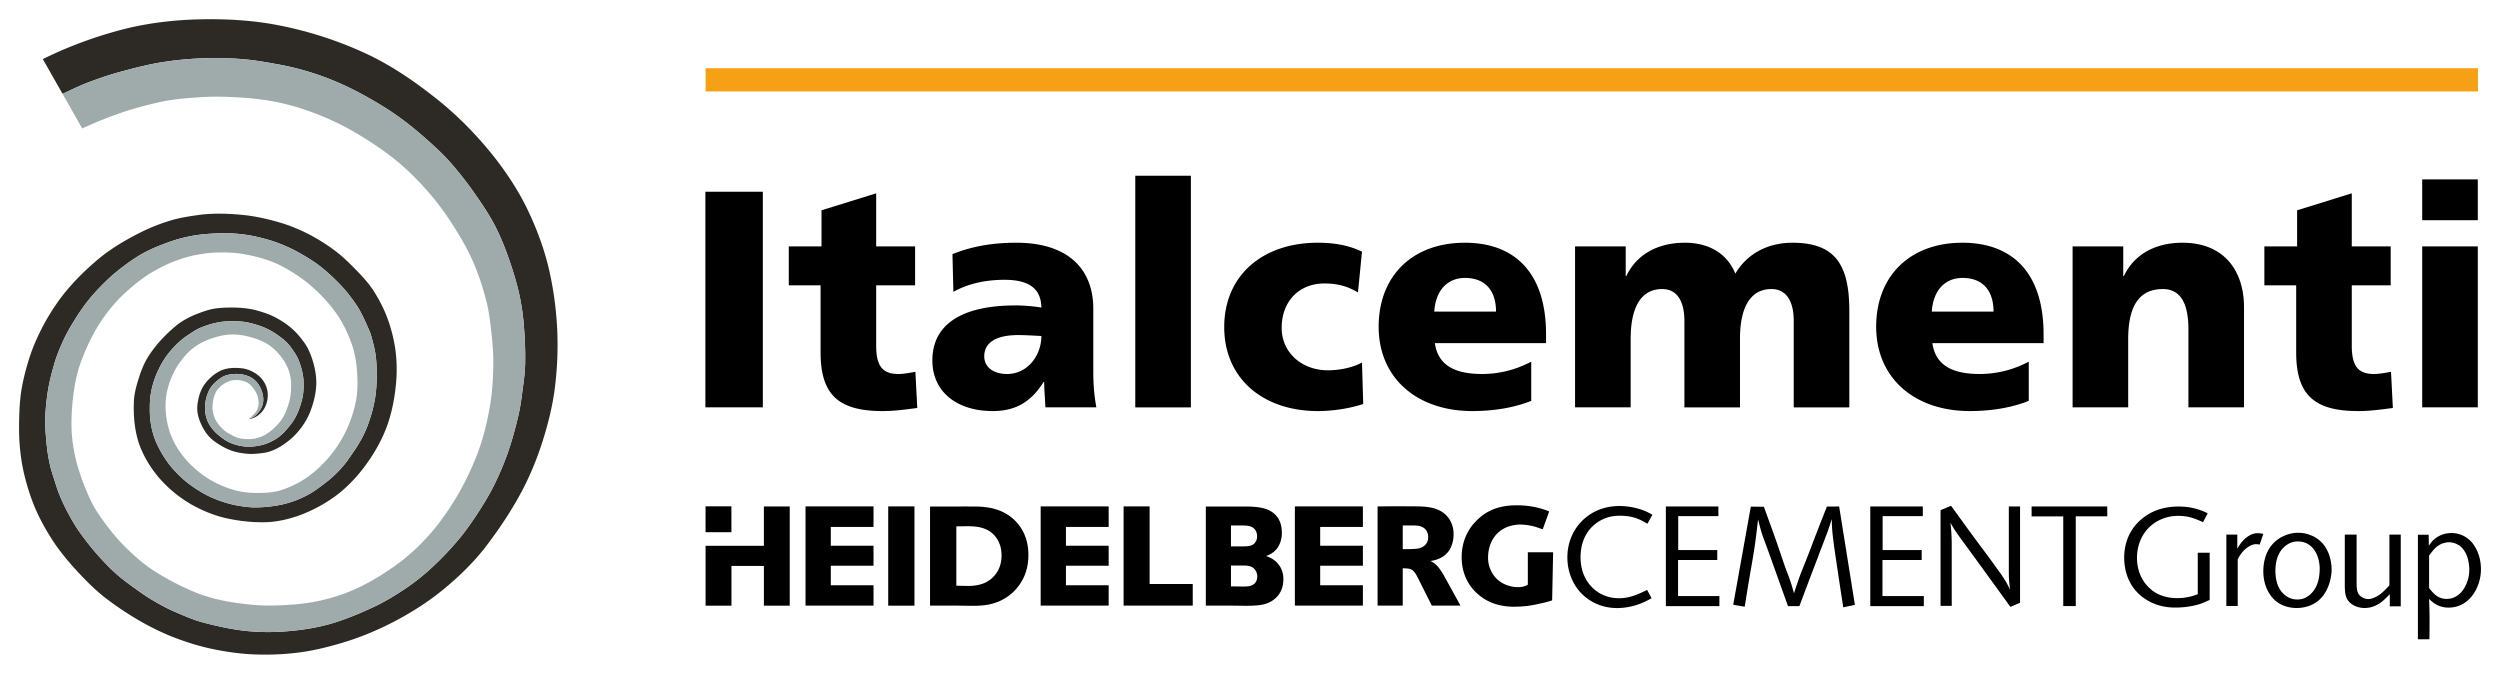 <?xml version="1.0" encoding="UTF-8" standalone="no"?>
<!DOCTYPE svg PUBLIC "-//W3C//DTD SVG 1.1//EN" "http://www.w3.org/Graphics/SVG/1.1/DTD/svg11.dtd">
<!-- Created with Inkscape (http://www.inkscape.org/) by Marsupilami -->
<svg
   xmlns:svg="http://www.w3.org/2000/svg"
   xmlns="http://www.w3.org/2000/svg"
   id="svg4017"
   version="1.1"
   width="1024"
   height="276"
   viewBox="-2.323 -2.323 304.646 82.075">
  <defs
     id="defs4014" />
  <path
     id="path3971"
     d="M 299.639,5.968 H 83.66 v 2.837 h 215.978 z"
     style="fill:#f6a016" />
  <path
     id="path3973"
     d="m 182.521,59.234 c -1.969,0 -3.066,0.513 -3.803,0.959 -0.886,0.577 -1.472,1.27 -1.695,1.568 -1.148,1.524 -1.23,3.107 -1.23,3.785 0,2.58 1.351,4.017 2.154,4.66 1.268,1.027 2.711,1.389 4.338,1.389 a 16.021,16.021 0 0 0 1.572,-0.107 c 0.695,-0.093 1.235,-0.22 1.521,-0.289 0.483,-0.099 0.961,-0.214 1.441,-0.381 l 0.119,-5.865 h -3.082 v 3.955 c -0.202,0.141 -0.647,0.305 -1.189,0.299 -0.132,0.002 -0.262,-0.003 -0.387,-0.016 -0.883,-0.101 -2.321,-0.542 -2.996,-2.172 -0.273,-0.645 -0.273,-1.208 -0.273,-1.455 0,-0.646 0.172,-2.726 2.209,-3.637 0.74,-0.312 1.454,-0.348 1.729,-0.348 0.635,0 1.368,0.134 1.953,0.314 0.255,0.084 0.513,0.181 0.771,0.264 l 0.787,-2.18 c -0.719,-0.282 -2.023,-0.744 -3.939,-0.744 z m 52.906,0.061 -1.279,0.533 0.002,0.002 v 11.66 h 1.363 v -7.525 c 0,-0.381 -0.016,-0.763 -0.033,-1.143 -0.018,-0.481 -0.071,-0.969 -0.121,-1.471 0.468,0.847 0.536,0.952 1.42,2.164 0.813,1.105 1.627,2.23 2.438,3.34 1.148,1.59 2.299,3.167 3.445,4.758 l 1.176,-0.504 v -11.731 h -1.369 v 7.648 c 0,1.04 0.021,1.491 0.158,2.492 -0.19,-0.38 -0.382,-0.763 -0.604,-1.127 a 19.29,19.29 0 0 0 -1.076,-1.553 c -0.777,-1.112 -1.606,-2.183 -2.404,-3.273 -1.055,-1.42 -2.074,-2.853 -3.115,-4.271 z m -40.385,0.025 c -2.77,0 -4.309,1.439 -5,2.281 -0.9,1.115 -1.367,2.519 -1.367,3.973 0,1.78 0.69,3.528 2.025,4.695 1.555,1.368 3.305,1.488 4.045,1.488 2.078,-0.017 3.516,-0.822 4.191,-1.199 l -0.539,-1.01 c -1.105,0.53 -2.126,1.01 -3.426,1.01 -2.11,0 -3.266,-1.216 -3.721,-1.834 -0.914,-1.232 -0.969,-2.619 -0.969,-3.166 0,-0.687 0.087,-2.607 1.66,-3.941 1.231,-1.047 2.512,-1.113 3.117,-1.113 1.315,0 2.041,0.289 2.561,0.533 0.274,0.132 0.535,0.288 0.814,0.443 l 0.605,-1.098 h -0.002 c -0.259,-0.135 -0.519,-0.29 -0.795,-0.408 -1.332,-0.583 -2.699,-0.654 -3.201,-0.654 z m -111.387,0.043 v 3.152 h 3.15 v -3.152 z m 81.893,0.002 v 12.092 h 3.064 v -4.549 l 0.445,0.019 c 0.242,0.016 0.462,0.051 0.648,0.152 0.293,0.152 0.516,0.526 0.824,1.135 l 1.625,3.242 h 3.496 l -2.123,-3.852 c -0.327,-0.508 -0.704,-1.119 -1.27,-1.439 a 0.688,0.688 0 0 0 -0.324,-0.137 c 0.187,-0.034 0.358,-0.052 0.547,-0.102 0.358,-0.084 0.651,-0.239 0.771,-0.289 0.342,-0.184 0.635,-0.423 0.875,-0.711 0.461,-0.577 0.682,-1.391 0.682,-2.119 0.02,-0.95 -0.341,-1.629 -0.547,-1.93 -0.942,-1.392 -2.638,-1.514 -4.162,-1.514 -1.079,0 -2.155,-0.033 -3.219,0 z m -59.635,0.004 v 12.092 h 3.199 v -12.092 z m 28.684,0 v 12.088 h 8.426 v -2.631 h -5.256 v -9.457 z m -38.76,0.002 v 12.086 h 8.287 v -2.482 h -5.205 v -2.377 h 5.205 v -2.434 h -5.205 v -2.293 h 5.205 v -2.5 z m 28.654,0 v 12.086 h 8.287 v -2.482 h -5.207 v -2.377 h 5.207 v -2.434 h -5.207 v -2.293 h 5.207 v -2.5 z m 30.977,0 v 12.086 h 8.289 v -2.482 h -5.205 v -2.377 h 5.205 v -2.434 h -5.205 v -2.293 h 5.205 v -2.5 z m -64.705,0.002 v 4.795 H 83.658 v 7.293 h 3.152 v -4.842 h 3.953 v 4.842 h 3.15 v -12.088 z m 109.914,0.006 v 12.146 h 6.523 v -1.227 h -5.037 v -4.396 h 4.779 v -1.211 h -4.76 v -4.137 h 4.895 v -1.176 z m 24.91,0 v 12.146 h 6.525 v -1.227 h -5.039 v -4.396 h 4.779 v -1.211 h -4.76 v -4.137 h 4.896 v -1.176 z m 19.658,0 v 1.211 h 3.857 v 10.92 h 1.523 v -10.936 h 3.84 v -1.195 z m -100.629,0.002 v 12.076 h 3.064 l 1.576,0.021 c 1.62,0.013 2.501,-0.079 3.254,-0.498 0.581,-0.318 1.557,-1.078 1.557,-2.748 0,-0.708 -0.204,-1.347 -0.666,-1.887 -0.513,-0.608 -1.164,-0.828 -1.439,-0.928 0.309,-0.12 0.567,-0.238 0.84,-0.441 0.788,-0.572 0.977,-1.466 1.027,-1.77 0.051,-0.236 0.051,-0.387 0.051,-0.625 0,-1.33 -0.531,-1.988 -0.977,-2.361 -0.648,-0.556 -1.538,-0.808 -3.268,-0.84 z m 75.688,0 c -0.434,1.105 -0.882,2.214 -1.297,3.322 -0.349,0.864 -0.658,1.746 -1.006,2.611 -0.31,0.83 -0.654,1.626 -0.969,2.457 -0.258,0.711 -0.502,1.454 -0.742,2.182 -0.14,-0.486 -0.26,-0.97 -0.432,-1.436 -0.224,-0.695 -0.506,-1.352 -0.746,-2.043 l -0.83,-2.441 c -0.534,-1.555 -1.108,-3.081 -1.66,-4.621 l -1.594,-0.014 -2.143,11.955 1.4,0.24 c 0.19,-1.19 0.379,-2.387 0.586,-3.58 0.188,-1.126 0.399,-2.25 0.572,-3.393 0.189,-1.21 0.327,-2.44 0.467,-3.668 0.156,0.59 0.296,1.193 0.486,1.783 0.12,0.363 0.262,0.71 0.381,1.057 0.396,1.034 0.76,2.089 1.141,3.146 0.554,1.542 1.093,3.062 1.643,4.584 h 1.387 c 0.759,-2.024 1.52,-4.048 2.301,-6.068 0.137,-0.4 0.294,-0.798 0.451,-1.195 0.19,-0.485 0.359,-0.97 0.551,-1.455 0.228,-0.603 0.435,-1.245 0.645,-1.883 0.015,1.314 0.099,2.04 0.447,4.463 0.314,2.091 0.62,4.187 0.951,6.279 l 1.42,-0.293 -1.92,-11.99 z m 42.902,0.002 c -1.85,0 -3.511,0.511 -4.859,1.801 -1.693,1.61 -1.82,3.627 -1.82,4.439 0,0.952 0.192,3.545 2.686,5.105 1.49,0.932 2.925,0.967 3.582,0.967 1.473,0 2.668,-0.323 3.133,-0.492 0.348,-0.136 0.675,-0.288 1.016,-0.441 v -5.748 h -1.451 v 5.055 c -0.466,0.168 -1.258,0.475 -2.508,0.475 a 5.546,5.546 0 0 1 -2.01,-0.355 4.232,4.232 0 0 1 -1.4,-0.9 c -1.385,-1.306 -1.488,-3.017 -1.488,-3.646 0,-2.066 1.058,-3.899 2.975,-4.711 a 5.158,5.158 0 0 1 2.098,-0.41 c 1.178,0 1.956,0.308 2.975,0.766 l 0.57,-1.086 c -0.64,-0.29 -1.73,-0.816 -3.496,-0.816 z m -152.195,0.002 v 12.072 h 3.203 l 1.572,0.025 0.377,0.002 c 1.321,0 2.057,-0.135 2.637,-0.32 a 5.882,5.882 0 0 0 3.836,-3.654 c 0.344,-0.976 0.359,-1.816 0.359,-2.199 0.02,-2.636 -1.352,-4.077 -2.211,-4.717 -1.351,-1.007 -2.873,-1.125 -3.438,-1.178 -0.342,-0.031 -0.702,-0.031 -1.047,-0.031 -0.548,0 -1.113,-0.019 -1.678,0 z m 57.602,2.305 h 1.369 c 0.24,0.016 0.515,0.017 0.738,0.086 0.906,0.252 0.994,1.034 0.994,1.34 0.016,0.49 -0.208,0.78 -0.348,0.932 -0.39,0.406 -0.853,0.473 -1.383,0.506 -0.154,0 -0.327,0.018 -0.5,0.018 h -0.871 z m -20.932,0.002 h 1.424 c 0.511,0.016 1.113,0.016 1.488,0.484 0.257,0.303 0.273,0.723 0.273,0.855 0,0.353 -0.138,0.59 -0.221,0.705 -0.24,0.37 -0.582,0.489 -1.406,0.504 h -1.559 z m -32.064,0.092 c 1.439,0 2.704,0.269 3.529,1.496 0.238,0.352 0.58,1.022 0.58,2.062 0,1.292 -0.513,2.065 -0.873,2.469 -0.836,0.966 -1.922,1.214 -3.066,1.252 l -1.572,-0.031 v -7.23 c 0.461,0 0.942,-0.018 1.402,-0.018 z m 162.121,0.797 c -1.022,0 -1.765,0.381 -2.092,0.555 -2.026,1.142 -2.164,3.355 -2.164,4.117 0,1.852 0.795,2.96 1.334,3.48 1.004,0.948 2.265,1.018 2.736,1.018 0.564,0 2.111,-0.119 3.162,-1.436 0.988,-1.262 1.09,-2.784 1.09,-3.285 0,-0.73 -0.208,-3.116 -2.385,-4.086 a 4.166,4.166 0 0 0 -1.682,-0.363 z m 18.684,0.033 c -1.194,0 -1.942,0.59 -2.271,0.9 a 5.655,5.655 0 0 0 -0.5,0.643 l -0.019,-1.334 h -1.314 v 12.734 h 1.4 c 0.022,-0.763 0.021,-1.54 0.021,-2.283 0,-0.882 -0.023,-1.765 -0.055,-2.631 0.332,0.313 1.044,1.057 2.373,1.057 1.853,0 3.13,-1.318 3.666,-2.961 A 5.287,5.287 0 0 0 300,67.01 c 0,-1.696 -0.728,-2.854 -1.176,-3.338 a 3.276,3.276 0 0 0 -2.402,-1.059 z m -23.637,0.019 c -0.729,0 -1.421,0.484 -1.871,1.021 -0.244,0.258 -0.411,0.567 -0.602,0.865 v -1.715 h -1.334 v 8.703 h 1.385 v -5.691 c 0.14,-0.262 0.484,-0.952 1.193,-1.453 0.674,-0.485 1.092,-0.398 1.488,-0.346 l 0.436,-1.301 c -0.381,-0.07 -0.485,-0.084 -0.695,-0.084 z m 10.625,0.172 v 6.369 c 0.031,0.728 0.07,0.986 0.205,1.312 0.346,0.848 1.336,1.264 2.201,1.264 1.264,0 2.095,-0.728 2.422,-1.035 0.226,-0.208 0.432,-0.42 0.656,-0.643 v 1.471 h 1.336 v -8.738 h -1.383 v 6.191 c -0.815,0.867 -1.218,1.215 -1.768,1.455 -0.38,0.176 -0.639,0.209 -0.812,0.209 -0.366,0 -0.64,-0.154 -0.764,-0.225 -0.588,-0.364 -0.641,-0.897 -0.654,-1.627 v -6.004 z m -5.777,0.834 a 2.336,2.336 0 0 1 0.059,0 c 0.657,0 1.084,0.223 1.297,0.363 0.966,0.604 1.363,1.882 1.363,2.99 0,0.362 -0.05,0.813 -0.066,0.883 -0.228,1.593 -1.055,2.3 -1.664,2.613 a 2.226,2.226 0 0 1 -0.986,0.223 c -0.278,0 -0.899,-0.032 -1.521,-0.535 -0.567,-0.45 -1.145,-1.316 -1.162,-2.924 0,-1.834 0.713,-2.717 1.369,-3.184 a 2.336,2.336 0 0 1 1.312,-0.43 z m 18.459,0.1 c 0.486,0 0.882,0.174 1.037,0.262 0.157,0.07 0.415,0.223 0.693,0.57 0.711,0.882 0.76,2.181 0.76,2.492 0,1.297 -0.534,2.18 -0.83,2.58 -0.673,0.863 -1.473,1 -1.924,1 -0.775,0 -1.276,-0.328 -1.779,-0.881 -0.12,-0.139 -0.244,-0.28 -0.365,-0.436 v -3.961 c 0.452,-0.622 0.833,-1.142 1.561,-1.453 0.34,-0.137 0.728,-0.174 0.848,-0.174 z m -148.41,2.834 h 1.354 c 0.617,0 1.267,0.015 1.627,0.588 0.205,0.318 0.223,0.605 0.223,0.738 0,0.738 -0.462,1.026 -0.752,1.123 -0.211,0.083 -0.467,0.1 -0.871,0.113 l -1.58,-0.019 z" />
  <path
     id="path3979"
     d="m 27.976,48.753 c 0.272,-0.14 0.59,-0.254 0.818,-0.456 0.288,-0.257 0.583,-0.612 0.75,-0.97 0.131,-0.287 0.22,-0.637 0.22,-0.951 0,-0.316 -0.06,-0.664 -0.161,-0.978 a 3.957,3.957 0 0 0 -0.503,-1.003 2.73,2.73 0 0 0 -0.75,-0.688 c -0.301,-0.187 -0.674,-0.315 -1.035,-0.397 -0.342,-0.076 -0.716,-0.097 -1.088,-0.076 -0.4,0.02 -0.828,0.086 -1.2,0.242 -0.433,0.185 -0.851,0.524 -1.195,0.852 -0.287,0.27 -0.549,0.61 -0.707,0.968 -0.213,0.47 -0.38,0.994 -0.429,1.507 a 4.65,4.65 0 0 0 0.055,1.459 c 0.101,0.475 0.298,0.94 0.558,1.326 0.302,0.457 0.724,0.885 1.155,1.226 0.412,0.333 0.887,0.652 1.389,0.85 0.545,0.22 1.15,0.351 1.708,0.41 0.415,0.041 0.872,0.009 1.304,-0.05 0.444,-0.059 0.945,-0.172 1.373,-0.342 0.428,-0.173 0.871,-0.4 1.248,-0.657 a 6.013,6.013 0 0 0 1.042,-0.95 c 0.338,-0.39 0.689,-0.8 0.965,-1.242 0.283,-0.465 0.527,-1.01 0.712,-1.54 0.186,-0.548 0.355,-1.15 0.42,-1.735 a 8.613,8.613 0 0 0 -0.005,-1.958 8.527,8.527 0 0 0 -0.547,-2.03 c -0.218,-0.556 -0.58,-1.07 -0.92,-1.547 a 5.19,5.19 0 0 0 -0.854,-0.929 c -0.493,-0.412 -1.036,-0.799 -1.583,-1.109 a 8.294,8.294 0 0 0 -1.402,-0.631 c -0.575,-0.187 -1.193,-0.37 -1.784,-0.46 -0.541,-0.081 -1.117,-0.093 -1.677,-0.093 -0.574,0 -1.15,0.057 -1.711,0.168 -0.687,0.133 -1.376,0.36 -2.035,0.628 -0.503,0.203 -0.976,0.538 -1.436,0.837 -0.4,0.26 -0.804,0.57 -1.167,0.898 -0.412,0.38 -0.825,0.799 -1.182,1.242 a 10.64,10.64 0 0 0 -1.037,1.55 c -0.283,0.53 -0.553,1.095 -0.752,1.67 a 10.677,10.677 0 0 0 -0.492,1.92 c -0.093,0.588 -0.11,1.206 -0.11,1.794 0,0.557 0.029,1.133 0.11,1.664 0.09,0.585 0.233,1.216 0.437,1.792 0.199,0.572 0.484,1.162 0.786,1.707 0.286,0.528 0.66,1.088 1.032,1.575 0.372,0.49 0.818,0.95 1.25,1.378 0.343,0.328 0.717,0.67 1.085,0.945 0.534,0.401 1.105,0.79 1.68,1.12 0.474,0.273 0.976,0.532 1.478,0.73 0.415,0.175 0.858,0.345 1.277,0.46 0.515,0.16 1.058,0.303 1.577,0.387 0.575,0.1 1.174,0.187 1.762,0.217 0.447,0.014 0.935,0 1.394,-0.03 0.63,-0.044 1.275,-0.13 1.89,-0.242 a 13.268,13.268 0 0 0 1.88,-0.517 c 0.587,-0.217 1.175,-0.49 1.72,-0.789 0.532,-0.287 1.06,-0.673 1.55,-1.034 0.473,-0.358 0.972,-0.732 1.404,-1.132 0.462,-0.419 0.903,-0.887 1.307,-1.362 0.386,-0.46 0.744,-0.99 1.09,-1.493 a 18.55,18.55 0 0 0 1.088,-1.734 c 0.286,-0.532 0.545,-1.105 0.761,-1.664 0.213,-0.574 0.413,-1.207 0.574,-1.806 a 20.4,20.4 0 0 0 0.372,-1.822 c 0.071,-0.602 0.132,-1.234 0.142,-1.85 0.017,-0.648 0.008,-1.32 -0.024,-1.966 a 13.093,13.093 0 0 0 -0.193,-1.65 19.98,19.98 0 0 0 -0.418,-1.682 5.532,5.532 0 0 0 -0.244,-0.725 c -0.358,-0.818 -0.725,-1.68 -1.168,-2.473 -0.345,-0.625 -0.8,-1.248 -1.242,-1.824 -0.433,-0.57 -0.93,-1.124 -1.429,-1.63 a 23.977,23.977 0 0 0 -1.826,-1.678 16.392,16.392 0 0 0 -1.8,-1.27 c -0.776,-0.475 -1.578,-0.934 -2.395,-1.304 a 17.518,17.518 0 0 0 -2.337,-0.894 c -0.892,-0.256 -1.82,-0.487 -2.725,-0.625 a 18.739,18.739 0 0 0 -2.71,-0.21 c -0.904,0 -1.82,0.054 -2.727,0.145 -0.803,0.08 -1.624,0.235 -2.427,0.434 -0.815,0.2 -1.634,0.488 -2.425,0.791 -0.757,0.287 -1.532,0.622 -2.248,1.006 -0.745,0.402 -1.501,0.905 -2.188,1.412 -0.79,0.58 -1.578,1.204 -2.292,1.892 -0.85,0.815 -1.686,1.694 -2.42,2.623 -0.732,0.933 -1.39,1.96 -2.001,2.98 a 19.827,19.827 0 0 0 -1.097,2.117 c -0.353,0.804 -0.698,1.648 -0.941,2.495 -0.316,1.088 -0.611,2.226 -0.79,3.341 a 29.568,29.568 0 0 0 -0.329,3.405 c -0.013,0.345 0.005,0.739 0.024,1.1 0.04,0.83 0.115,1.69 0.216,2.52 0.085,0.719 0.218,1.45 0.386,2.153 0.161,0.675 0.409,1.376 0.623,2.05 0.135,0.43 0.274,0.871 0.448,1.303 0.314,0.772 0.673,1.55 1.062,2.277 0.418,0.777 0.864,1.569 1.382,2.302 a 33.65,33.65 0 0 0 2.037,2.613 c 0.76,0.872 1.586,1.744 2.447,2.52 0.718,0.642 1.526,1.24 2.304,1.796 0.728,0.522 1.478,1.052 2.25,1.499 0.86,0.502 1.75,0.99 2.667,1.382 1.105,0.47 2.224,0.97 3.372,1.274 1.735,0.455 3.515,0.854 5.277,1.037 1.547,0.16 3.14,0.177 4.703,0.062 1.763,-0.13 3.542,-0.383 5.249,-0.842 1.906,-0.514 3.773,-1.3 5.564,-2.13 1.389,-0.645 2.748,-1.482 4.015,-2.337 a 26.956,26.956 0 0 0 3.12,-2.497 37.002,37.002 0 0 0 3.317,-3.498 c 0.866,-1.043 1.672,-2.217 2.404,-3.348 0.674,-1.049 1.341,-2.162 1.885,-3.27 a 35.375,35.375 0 0 0 1.643,-3.915 c 0.486,-1.406 0.893,-2.881 1.235,-4.328 0.203,-0.847 0.347,-1.722 0.46,-2.598 0.156,-1.232 0.37,-2.523 0.398,-3.787 0.04,-1.577 -0.032,-3.166 -0.156,-4.748 a 27.304,27.304 0 0 0 -0.608,-3.997 c -0.369,-1.591 -0.877,-3.188 -1.434,-4.724 -0.46,-1.261 -0.997,-2.53 -1.634,-3.716 -0.685,-1.282 -1.537,-2.512 -2.378,-3.722 a 43.995,43.995 0 0 0 -2.63,-3.384 25.797,25.797 0 0 0 -2.23,-2.28 c -1.077,-0.985 -2.2,-1.971 -3.346,-2.857 a 35.76,35.76 0 0 0 -3.704,-2.491 C 42.216,9.352 40.855,8.602 39.448,7.973 a 33.311,33.311 0 0 0 -7.797,-2.455 c -1.512,-0.278 -3.043,-0.543 -4.548,-0.663 a 42.743,42.743 0 0 0 -4.831,-0.087 c -1.61,0.058 -3.245,0.218 -4.849,0.472 -1.707,0.276 -3.411,0.716 -5.08,1.169 -1.344,0.364 -2.696,0.831 -4.017,1.332 -1.018,0.39 -2.008,0.89 -3.027,1.35 l -2.404,-4.231 c 2.71,-1.35 5.838,-2.554 9.078,-3.44 2.94,-0.819 6.15,-1.264 9.237,-1.38 3.456,-0.126 6.98,0.03 10.367,0.69 A 46.545,46.545 0 0 1 42.245,4.173 c 3.127,1.446 6.123,3.512 8.835,5.692 2.408,1.934 4.645,4.213 6.596,6.641 1.592,1.991 3.067,4.199 4.199,6.509 1.194,2.453 2.183,5.106 2.77,7.772 a 41.287,41.287 0 0 1 0.562,14.755 c -0.273,1.836 -0.75,3.758 -1.293,5.507 a 37.522,37.522 0 0 1 -2.538,6.266 c -1.219,2.325 -2.695,4.563 -4.277,6.656 -1.058,1.434 -2.388,2.84 -3.697,4.043 -1.405,1.292 -2.94,2.524 -4.558,3.557 a 37.66,37.66 0 0 1 -5.35,2.895 34.533,34.533 0 0 1 -4.747,1.708 c -1.562,0.443 -3.213,0.83 -4.804,1.016 -1.723,0.219 -3.468,0.275 -5.178,0.219 -1.706,-0.058 -3.454,-0.304 -5.12,-0.648 -1.761,-0.36 -3.57,-0.946 -5.22,-1.606 -2.682,-1.105 -5.203,-2.624 -7.483,-4.315 -1.55,-1.134 -2.909,-2.526 -4.173,-3.915 -1.05,-1.162 -2.11,-2.483 -2.927,-3.8 -0.817,-1.305 -1.563,-2.696 -2.12,-4.13 -0.574,-1.478 -1.09,-3.27 -1.363,-4.836 A 25.447,25.447 0 0 1 0,49.96 c 0,-1.263 0.029,-2.539 0.155,-3.756 0.143,-1.464 0.532,-3.043 0.933,-4.39 0.746,-2.509 1.978,-4.976 3.498,-7.167 1.407,-2.038 3.27,-3.916 5.15,-5.48 1.52,-1.262 3.388,-2.357 5.235,-3.27 a 23.265,23.265 0 0 1 3.468,-1.36 c 1.12,-0.346 2.366,-0.535 3.517,-0.69 1.664,-0.229 3.553,-0.17 5.29,0 1.493,0.142 3.199,0.528 4.63,0.96 1.106,0.318 2.352,0.847 3.37,1.363 a 23.273,23.273 0 0 1 3.472,2.207 c 0.8,0.623 1.622,1.426 2.38,2.207 0.717,0.738 1.494,1.572 2.066,2.457 0.703,1.09 1.316,2.263 1.762,3.5 0.445,1.23 0.776,2.55 0.949,3.852 0.155,1.235 0.185,2.54 0.08,3.773 -0.143,1.765 -0.484,3.601 -1.058,5.251 -0.658,1.848 -1.634,3.54 -2.806,5.117 -0.98,1.308 -2.21,2.595 -3.515,3.556 a 17.896,17.896 0 0 1 -4.218,2.298 c -1.365,0.508 -2.825,0.863 -4.258,0.904 -1.636,0.048 -3.311,-0.14 -4.878,-0.49 -1.501,-0.34 -2.981,-0.96 -4.285,-1.706 a 15.499,15.499 0 0 1 -3.916,-3.254 c -1.061,-1.251 -1.996,-2.815 -2.483,-4.363 -0.484,-1.59 -0.616,-3.24 -0.543,-4.958 0.041,-0.934 0.314,-1.896 0.6,-2.798 0.287,-0.904 0.646,-1.825 1.147,-2.611 0.922,-1.44 2.061,-2.652 3.386,-3.757 0.617,-0.515 1.422,-0.961 2.181,-1.289 0.731,-0.302 1.52,-0.603 2.293,-0.762 0.774,-0.142 1.576,-0.169 2.384,-0.169 0.699,0 1.445,0.055 2.135,0.169 0.773,0.13 1.592,0.39 2.339,0.676 0.643,0.257 1.33,0.643 1.919,1.044 0.542,0.373 1.116,0.847 1.563,1.364 0.515,0.587 1.05,1.266 1.377,1.994 0.54,1.206 0.873,2.507 0.903,3.784 0.014,1.279 -0.316,2.58 -0.773,3.743 -0.461,1.16 -1.321,2.352 -2.269,3.187 -0.931,0.8 -2.047,1.53 -3.238,1.732 -0.56,0.085 -1.262,0.173 -1.922,0.142 -0.66,-0.04 -1.385,-0.156 -1.921,-0.326 -0.748,-0.239 -1.335,-0.56 -1.965,-0.978 -0.575,-0.37 -1.105,-0.861 -1.463,-1.433 -0.4,-0.618 -0.747,-1.378 -0.889,-2.108 -0.13,-0.59 -0.06,-1.275 0.072,-1.834 0.13,-0.633 0.382,-1.287 0.76,-1.809 0.507,-0.698 1.262,-1.363 2.078,-1.705 0.757,-0.317 1.692,-0.329 2.526,-0.23 0.743,0.1 1.534,0.485 2.096,1.004 0.512,0.473 0.898,1.174 0.97,1.894 a 3.326,3.326 0 0 1 -0.33,1.862 c -0.18,0.367 -0.557,0.79 -0.859,0.991 -0.33,0.243 -0.79,0.4 -1.119,0.456"
     style="fill:#2d2a26" />
  <path
     id="path3981"
     d="m 5.3,9.086 c 1.02,-0.459 2.022,-0.961 3.04,-1.35 1.321,-0.5 2.684,-0.975 4.031,-1.33 1.661,-0.46 3.37,-0.89 5.077,-1.165 a 39.397,39.397 0 0 1 4.847,-0.47 41.11,41.11 0 0 1 4.83,0.083 c 1.509,0.117 3.042,0.387 4.547,0.673 a 33.364,33.364 0 0 1 7.802,2.454 c 1.404,0.632 2.77,1.377 4.1,2.166 a 35.334,35.334 0 0 1 3.699,2.493 52.107,52.107 0 0 1 3.34,2.855 c 0.779,0.704 1.54,1.474 2.226,2.282 a 43.529,43.529 0 0 1 2.637,3.396 c 0.846,1.203 1.68,2.438 2.369,3.716 a 29.889,29.889 0 0 1 1.635,3.714 c 0.556,1.532 1.06,3.124 1.433,4.716 0.301,1.307 0.501,2.667 0.602,4.002 0.127,1.577 0.201,3.169 0.16,4.747 -0.033,1.259 -0.248,2.537 -0.401,3.77 a 26.76,26.76 0 0 1 -0.46,2.61 c -0.345,1.45 -0.745,2.927 -1.235,4.332 a 34.403,34.403 0 0 1 -1.65,3.915 c -0.545,1.104 -1.203,2.208 -1.877,3.255 -0.732,1.13 -1.536,2.295 -2.397,3.343 a 38.96,38.96 0 0 1 -3.309,3.496 26.107,26.107 0 0 1 -3.127,2.497 c -1.263,0.86 -2.612,1.692 -4.004,2.335 -1.79,0.833 -3.658,1.624 -5.56,2.14 -1.71,0.457 -3.486,0.715 -5.25,0.845 -1.564,0.115 -3.156,0.1 -4.704,-0.057 -1.765,-0.188 -3.541,-0.574 -5.277,-1.033 -1.147,-0.302 -2.266,-0.803 -3.371,-1.277 -0.919,-0.387 -1.805,-0.874 -2.668,-1.378 -0.772,-0.441 -1.52,-0.971 -2.25,-1.49 -0.774,-0.558 -1.593,-1.146 -2.308,-1.79 a 28.981,28.981 0 0 1 -2.452,-2.526 31.639,31.639 0 0 1 -2.038,-2.612 c -0.516,-0.73 -0.974,-1.534 -1.389,-2.305 a 23.986,23.986 0 0 1 -1.06,-2.283 15.031,15.031 0 0 1 -0.454,-1.301 c -0.212,-0.68 -0.463,-1.38 -0.625,-2.054 -0.165,-0.703 -0.3,-1.433 -0.384,-2.153 a 36.153,36.153 0 0 1 -0.218,-2.52 c -0.014,-0.36 -0.043,-0.748 -0.025,-1.091 0.037,-1.133 0.141,-2.28 0.327,-3.41 0.173,-1.123 0.475,-2.255 0.79,-3.346 0.242,-0.845 0.589,-1.69 0.943,-2.493 0.32,-0.717 0.692,-1.448 1.092,-2.12 0.615,-1.02 1.277,-2.054 2.006,-2.986 0.734,-0.93 1.58,-1.806 2.427,-2.624 0.715,-0.688 1.517,-1.318 2.305,-1.906 0.69,-0.505 1.434,-1.006 2.18,-1.407 a 17.994,17.994 0 0 1 2.253,-1.002 c 0.789,-0.304 1.606,-0.59 2.423,-0.79 0.804,-0.2 1.632,-0.344 2.438,-0.43 a 28.643,28.643 0 0 1 2.725,-0.144 c 0.902,0 1.819,0.086 2.708,0.213 0.904,0.146 1.836,0.374 2.725,0.632 0.79,0.23 1.58,0.546 2.34,0.892 0.816,0.37 1.617,0.83 2.393,1.304 0.618,0.371 1.234,0.816 1.79,1.276 0.635,0.515 1.25,1.088 1.826,1.677 0.503,0.503 1.003,1.06 1.433,1.637 0.443,0.57 0.887,1.191 1.234,1.818 0.448,0.792 0.804,1.652 1.16,2.467 0.1,0.229 0.184,0.489 0.245,0.73 0.143,0.548 0.31,1.122 0.415,1.68 0.099,0.53 0.173,1.087 0.196,1.635 0.032,0.643 0.038,1.332 0.02,1.977 -0.009,0.617 -0.062,1.248 -0.14,1.85 -0.082,0.62 -0.233,1.236 -0.38,1.823 -0.154,0.604 -0.355,1.23 -0.577,1.799 -0.211,0.564 -0.47,1.13 -0.754,1.663 a 19.511,19.511 0 0 1 -1.079,1.731 c -0.348,0.5 -0.707,1.036 -1.096,1.497 -0.4,0.472 -0.838,0.931 -1.295,1.35 a 18.27,18.27 0 0 1 -1.41,1.136 c -0.486,0.367 -1.014,0.742 -1.543,1.03 -0.548,0.297 -1.123,0.582 -1.713,0.793 -0.6,0.217 -1.256,0.4 -1.874,0.517 -0.616,0.115 -1.265,0.204 -1.898,0.25 -0.459,0.028 -0.95,0.046 -1.396,0.028 a 13.682,13.682 0 0 1 -3.33,-0.595 10.612,10.612 0 0 1 -1.278,-0.456 c -0.5,-0.204 -1.004,-0.461 -1.476,-0.732 a 17.09,17.09 0 0 1 -1.684,-1.111 c -0.367,-0.28 -0.756,-0.623 -1.094,-0.956 -0.438,-0.429 -0.88,-0.883 -1.25,-1.373 a 12.494,12.494 0 0 1 -1.036,-1.58 c -0.302,-0.546 -0.595,-1.133 -0.795,-1.708 a 9.94,9.94 0 0 1 -0.435,-1.794 10.914,10.914 0 0 1 -0.116,-1.662 c 0,-0.588 0.03,-1.202 0.116,-1.793 0.099,-0.645 0.272,-1.302 0.486,-1.92 0.202,-0.573 0.473,-1.147 0.761,-1.678 a 10.191,10.191 0 0 1 2.222,-2.798 c 0.36,-0.327 0.776,-0.645 1.178,-0.902 0.454,-0.3 0.929,-0.632 1.434,-0.833 0.66,-0.271 1.345,-0.5 2.036,-0.631 a 8.666,8.666 0 0 1 1.72,-0.157 c 0.56,0 1.13,0.016 1.676,0.103 0.586,0.086 1.205,0.272 1.779,0.46 0.475,0.155 0.962,0.385 1.406,0.627 0.543,0.317 1.092,0.702 1.576,1.12 0.318,0.257 0.617,0.588 0.847,0.917 0.345,0.473 0.703,0.992 0.917,1.548 0.26,0.648 0.46,1.346 0.547,2.039 0.087,0.644 0.07,1.319 0,1.95 -0.059,0.585 -0.246,1.189 -0.433,1.732 -0.185,0.533 -0.413,1.062 -0.702,1.52 -0.271,0.446 -0.616,0.864 -0.96,1.247 -0.3,0.345 -0.659,0.69 -1.031,0.948 a 6.473,6.473 0 0 1 -1.249,0.658 c -0.432,0.173 -0.918,0.29 -1.363,0.348 -0.428,0.06 -0.885,0.099 -1.304,0.06 a 6.728,6.728 0 0 1 -1.706,-0.408 c -0.502,-0.197 -0.975,-0.515 -1.392,-0.845 -0.43,-0.346 -0.859,-0.76 -1.162,-1.219 a 3.936,3.936 0 0 1 -0.573,-1.334 c -0.102,-0.473 -0.102,-0.988 -0.057,-1.458 0.057,-0.521 0.214,-1.051 0.429,-1.52 0.158,-0.36 0.431,-0.706 0.717,-0.977 0.345,-0.332 0.761,-0.66 1.19,-0.846 0.374,-0.16 0.819,-0.217 1.22,-0.244 0.372,-0.014 0.747,0.014 1.09,0.084 0.36,0.086 0.73,0.215 1.032,0.402 0.274,0.172 0.544,0.415 0.732,0.689 0.215,0.303 0.385,0.66 0.502,1.003 0.102,0.315 0.155,0.66 0.155,0.973 0,0.316 -0.082,0.666 -0.218,0.95 -0.169,0.358 -0.458,0.698 -0.745,0.955 -0.229,0.203 -0.54,0.318 -0.812,0.464 0.302,-0.315 0.684,-0.605 0.902,-0.948 0.168,-0.26 0.302,-0.66 0.302,-0.973 a 3.45,3.45 0 0 0 -0.158,-0.975 c -0.09,-0.294 -0.294,-0.626 -0.458,-0.846 -0.232,-0.318 -0.46,-0.547 -0.749,-0.717 a 2.758,2.758 0 0 0 -0.857,-0.285 3.126,3.126 0 0 0 -0.977,0 c -0.357,0.058 -0.705,0.225 -1.015,0.418 a 3.076,3.076 0 0 0 -0.816,0.74 c -0.213,0.301 -0.349,0.592 -0.435,0.948 a 5.432,5.432 0 0 0 -0.154,1.306 c 0.005,0.4 0.137,0.856 0.275,1.186 0.15,0.375 0.444,0.774 0.718,1.074 0.25,0.275 0.572,0.57 0.897,0.749 0.45,0.25 0.95,0.554 1.47,0.657 0.519,0.1 1.011,0.1 1.483,0.067 0.43,-0.037 0.922,-0.2 1.32,-0.379 0.375,-0.168 0.733,-0.428 1.048,-0.688 0.358,-0.314 0.731,-0.688 1.034,-1.047 0.24,-0.32 0.485,-0.732 0.644,-1.104 0.199,-0.475 0.394,-1 0.516,-1.552 0.146,-0.65 0.2,-1.404 0.173,-2.09 a 5.604,5.604 0 0 0 -0.36,-1.679 6.052,6.052 0 0 0 -0.884,-1.515 7.034,7.034 0 0 0 -1.353,-1.326 c -0.484,-0.346 -1.072,-0.621 -1.631,-0.812 -0.619,-0.21 -1.251,-0.385 -1.894,-0.467 a 6.81,6.81 0 0 0 -1.68,-0.042 c -0.69,0.08 -1.376,0.269 -2.023,0.498 a 7.962,7.962 0 0 0 -1.778,0.88 c -0.529,0.363 -1.03,0.833 -1.447,1.336 -0.458,0.549 -0.89,1.162 -1.204,1.794 -0.344,0.701 -0.649,1.463 -0.818,2.207 a 8.505,8.505 0 0 0 -0.231,2.02 c 0.015,0.864 0.13,1.724 0.347,2.555 0.185,0.733 0.5,1.473 0.872,2.134 0.413,0.75 0.96,1.465 1.547,2.097 0.548,0.585 1.19,1.144 1.852,1.622 0.659,0.47 1.406,0.886 2.137,1.205 0.745,0.313 1.562,0.601 2.367,0.755 0.803,0.16 1.606,0.186 2.423,0.173 0.785,-0.013 1.621,-0.07 2.364,-0.286 a 12.156,12.156 0 0 0 2.826,-1.276 c 0.89,-0.546 1.737,-1.261 2.481,-2.022 a 14.756,14.756 0 0 0 3.241,-5.048 c 0.344,-0.916 0.643,-1.908 0.802,-2.884 0.127,-0.847 0.16,-1.749 0.116,-2.61 -0.043,-1.016 -0.156,-2.062 -0.401,-3.066 -0.243,-0.991 -0.66,-1.967 -1.103,-2.897 a 14.078,14.078 0 0 0 -1.493,-2.38 19.326,19.326 0 0 0 -2.135,-2.307 17.488,17.488 0 0 0 -2.365,-1.852 c -0.935,-0.588 -1.908,-1.176 -2.942,-1.563 -1.121,-0.431 -2.339,-0.731 -3.528,-0.932 -1.033,-0.17 -2.11,-0.201 -3.17,-0.17 -0.916,0.01 -1.85,0.17 -2.77,0.34 -0.913,0.187 -1.877,0.518 -2.763,0.876 a 19.14,19.14 0 0 0 -2.784,1.449 22.825,22.825 0 0 0 -2.596,2.024 c -0.66,0.587 -1.29,1.23 -1.848,1.904 a 19.906,19.906 0 0 0 -1.89,2.668 25.209,25.209 0 0 0 -1.622,3.355 16.918,16.918 0 0 0 -0.921,3.014 28.444,28.444 0 0 0 -0.474,3.942 c -0.042,1.002 -0.055,2.049 0.058,3.068 0.13,1.19 0.364,2.398 0.702,3.528 0.424,1.408 0.977,2.84 1.608,4.16 0.488,1.013 1.203,2.007 1.88,2.911 0.684,0.916 1.506,1.89 2.336,2.707 0.86,0.834 1.78,1.678 2.767,2.382 1.077,0.76 2.253,1.435 3.414,2.023 1.076,0.543 2.22,1.076 3.339,1.446 1.222,0.39 2.482,0.676 3.73,0.863 1.319,0.185 2.666,0.355 4.001,0.355 1.262,0 2.58,-0.057 3.828,-0.185 a 21.924,21.924 0 0 0 3.498,-0.63 21.57,21.57 0 0 0 3.817,-1.39 c 1.346,-0.631 2.65,-1.42 3.867,-2.252 a 23.27,23.27 0 0 0 3.116,-2.497 26.112,26.112 0 0 0 2.767,-3.067 33.692,33.692 0 0 0 2.713,-4.159 36.884,36.884 0 0 0 1.963,-4.23 c 0.487,-1.263 0.86,-2.58 1.164,-3.89 0.27,-1.215 0.5,-2.492 0.63,-3.754 0.13,-1.318 0.182,-2.667 0.172,-4 -0.016,-1.248 -0.145,-2.509 -0.289,-3.757 -0.13,-1.12 -0.288,-2.265 -0.573,-3.357 -0.402,-1.532 -0.89,-3.07 -1.507,-4.517 -0.56,-1.32 -1.275,-2.61 -2.021,-3.829 -0.788,-1.288 -1.646,-2.567 -2.596,-3.757 a 34.674,34.674 0 0 0 -3.166,-3.468 28.543,28.543 0 0 0 -3.3,-2.725 c -1.494,-1.049 -3.068,-2.048 -4.675,-2.896 -1.447,-0.765 -3,-1.421 -4.561,-1.967 A 27.94,27.94 0 0 0 30.668,9.96 c -1.46,-0.258 -2.953,-0.388 -4.445,-0.458 a 34.85,34.85 0 0 0 -4.099,0 c -1.71,0.113 -3.456,0.244 -5.134,0.632 -1.548,0.357 -3.14,0.774 -4.561,1.274 a 49.685,49.685 0 0 0 -4.733,1.907 L 5.301,9.085"
     style="fill:#9eabaa" />
  <path
     id="path3983"
     d="m 136.02,19.07 v 28.23 h 6.775 v -28.23 z m 156.822,0.451 v 4.969 h 6.775 v -4.969 z m -209.207,1.506 v 26.271 h 7 v -26.271 z m 20.812,0.189 -6.662,2.068 v 4.404 h -3.988 v 4.744 h 3.875 v 8.166 c 0,5.119 2.145,7.152 7.527,7.152 0.865,0 1.807,-0.039 4.254,-0.377 l -0.227,-4.404 c -0.452,0.075 -1.356,0.264 -2.07,0.264 -1.92,0 -2.709,-0.94 -2.709,-3.461 v -7.34 h 4.742 v -4.744 h -4.742 z m 179.814,0 -6.662,2.068 v 4.404 h -3.99 v 4.744 h 3.877 v 8.166 c 0,5.119 2.146,7.152 7.529,7.152 0.865,0 1.806,-0.039 4.252,-0.377 l -0.225,-4.404 c -0.452,0.075 -1.356,0.264 -2.072,0.264 -1.92,0 -2.709,-0.94 -2.709,-3.461 v -7.34 h 4.742 v -4.744 h -4.742 z m -162.73,6.021 c -2.822,0 -5.381,0.414 -7.789,1.393 l 0.113,4.592 c 1.881,-1.054 4.063,-1.467 6.246,-1.467 3.086,0 4.442,1.167 4.479,3.387 -0.828,-0.15 -2.106,-0.264 -3.16,-0.264 -6.399,0 -10.125,2.219 -10.125,6.699 0,3.876 3.05,6.174 7.34,6.174 2.786,0 4.668,-1.093 6.211,-3.539 h 0.074 a 25.246,25.246 0 0 0 0.074,1.732 l 0.076,1.354 h 6.209 c -0.338,-1.768 -0.375,-3.423 -0.375,-4.402 v -7.604 c 0,-4.931 -3.163,-8.055 -9.373,-8.055 z m 36.732,0 c -6.774,0 -11.404,4.026 -11.404,10.275 0,6.285 4.743,10.238 11.404,10.238 1.807,0 3.84,-0.301 5.533,-0.865 l -0.15,-5.043 c -1.129,0.601 -2.674,0.939 -4.18,0.939 -3.086,0 -5.607,-2.106 -5.607,-5.156 0,-3.274 2.145,-5.422 5.193,-5.422 1.544,0 2.787,0.304 4.104,1.094 l 0.49,-4.969 c -1.543,-0.753 -3.313,-1.092 -5.383,-1.092 z m 17.914,0 c -6.322,0 -10.5,3.99 -10.5,10.238 0,6.248 4.666,10.275 11.404,10.275 2.521,0 5.005,-0.376 7.188,-1.242 v -4.781 c -2.033,1.091 -4.14,1.506 -5.984,1.506 -3.313,0 -5.382,-1.054 -5.758,-3.764 h 13.549 v -1.053 c 0,-7.754 -4.026,-11.18 -9.898,-11.18 z m 26.834,0 c -3.425,0 -5.948,1.505 -7.152,4.064 h -0.076 v -3.613 h -6.172 v 19.611 h 6.775 v -8.32 c 0,-4.027 1.355,-6.096 3.838,-6.096 1.77,0 2.711,1.392 2.711,3.914 v 10.502 h 6.775 v -8.395 c 0,-3.5 1.091,-6.023 3.838,-6.023 1.958,0 2.711,1.732 2.711,3.84 v 10.578 h 6.773 v -11.744 c 0,-5.607 -1.693,-8.318 -6.924,-8.318 -3.086,0 -5.571,1.394 -6.963,3.764 -1.054,-2.559 -3.35,-3.764 -6.135,-3.764 z m 33.795,0 c -6.323,0 -10.502,3.99 -10.502,10.238 0,6.248 4.669,10.275 11.406,10.275 2.522,0 5.005,-0.376 7.188,-1.242 v -4.781 c -2.033,1.091 -4.141,1.506 -5.984,1.506 -3.313,0 -5.383,-1.054 -5.76,-3.764 h 13.551 v -1.053 c 0,-7.754 -4.026,-11.18 -9.898,-11.18 z m 26.832,0 c -3.425,0 -5.945,1.505 -7.15,4.064 h -0.076 v -3.613 h -6.172 v 19.611 h 6.775 v -8.32 c 0,-3.877 1.242,-6.096 4.215,-6.096 2.334,0 3.123,2.033 3.123,4.893 v 9.523 h 6.775 v -12.195 c 0,-4.517 -2.484,-7.867 -7.49,-7.867 z m 29.203,0.451 v 19.611 h 6.775 v -19.611 z m -116.627,3.84 c 2.409,0 3.766,1.507 3.766,4.104 h -0.002 -7.527 c 0.188,-2.673 1.657,-4.104 3.764,-4.104 z m 60.629,0 c 2.408,0 3.764,1.507 3.764,4.104 h -7.527 c 0.189,-2.673 1.656,-4.104 3.764,-4.104 z m -115.086,6.963 c 0.866,0 2.069,0.075 2.822,0.113 0,2.334 -1.655,4.629 -4.176,4.629 -1.657,0 -2.787,-0.829 -2.787,-2.145 0,-1.77 1.582,-2.598 4.141,-2.598 z" />
</svg>
<!-- version: 20171223, original size: 300.00015 77.429291, border: 3% -->
